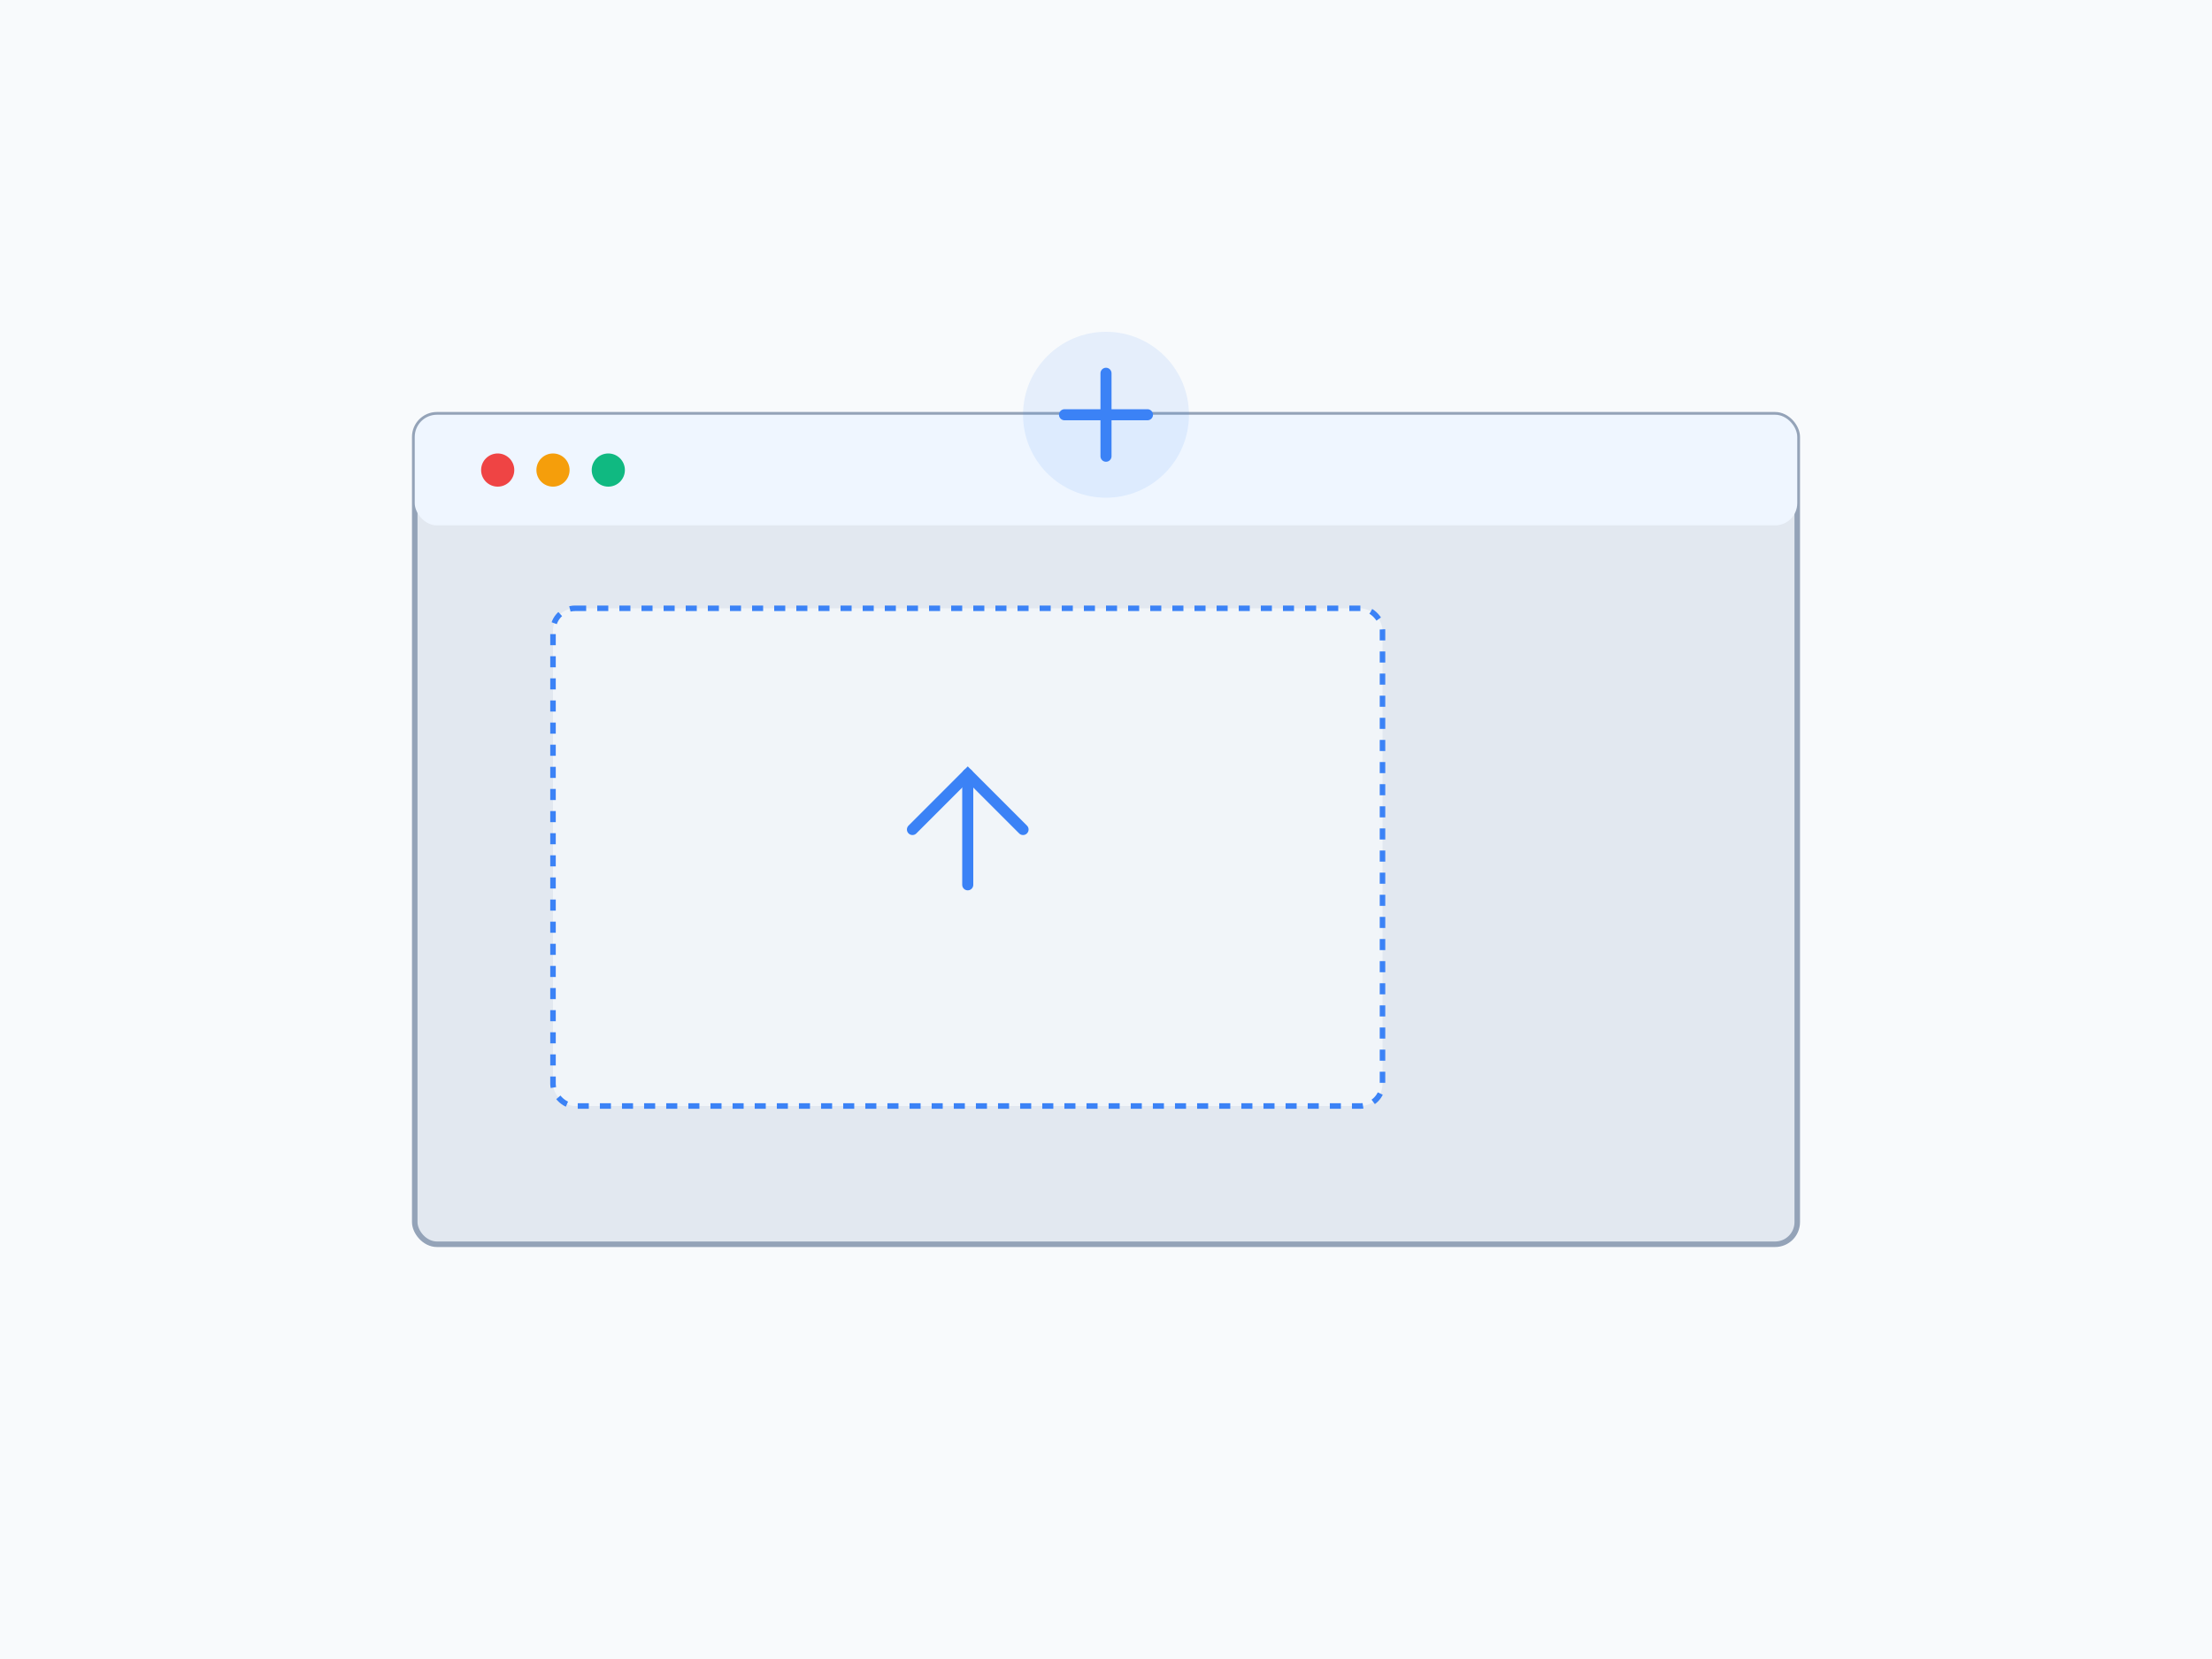 <?xml version="1.0" encoding="UTF-8"?>
<svg width="800" height="600" viewBox="0 0 800 600" fill="none" xmlns="http://www.w3.org/2000/svg">
  <!-- 背景 -->
  <rect width="800" height="600" fill="#F8FAFC"/>
  
  <!-- 浏览器窗口 -->
  <rect x="150" y="150" width="500" height="300" rx="8" fill="#E2E8F0" stroke="#94A3B8" stroke-width="2"/>
  
  <!-- 浏览器标题栏 -->
  <rect x="150" y="150" width="500" height="40" rx="8" fill="#EFF6FF"/>
  
  <!-- 浏览器控制按钮 -->
  <circle cx="180" cy="170" r="6" fill="#EF4444"/>
  <circle cx="200" cy="170" r="6" fill="#F59E0B"/>
  <circle cx="220" cy="170" r="6" fill="#10B981"/>
  
  <!-- 图片上传区域 -->
  <rect x="200" y="220" width="300" height="180" rx="8" fill="#F1F5F9" stroke="#3B82F6" stroke-width="2" stroke-dasharray="4 4"/>
  
  <!-- 上传图标 -->
  <path d="M350 280 L350 320" stroke="#3B82F6" stroke-width="4" stroke-linecap="round"/>
  <path d="M330 300 L350 280 L370 300" stroke="#3B82F6" stroke-width="4" stroke-linecap="round"/>
  
  <!-- 云处理图标 -->
  <circle cx="400" cy="150" r="30" fill="#3B82F6" opacity="0.1"/>
  <path d="M385 150 L415 150" stroke="#3B82F6" stroke-width="4" stroke-linecap="round"/>
  <path d="M400 135 L400 165" stroke="#3B82F6" stroke-width="4" stroke-linecap="round"/>
</svg> 